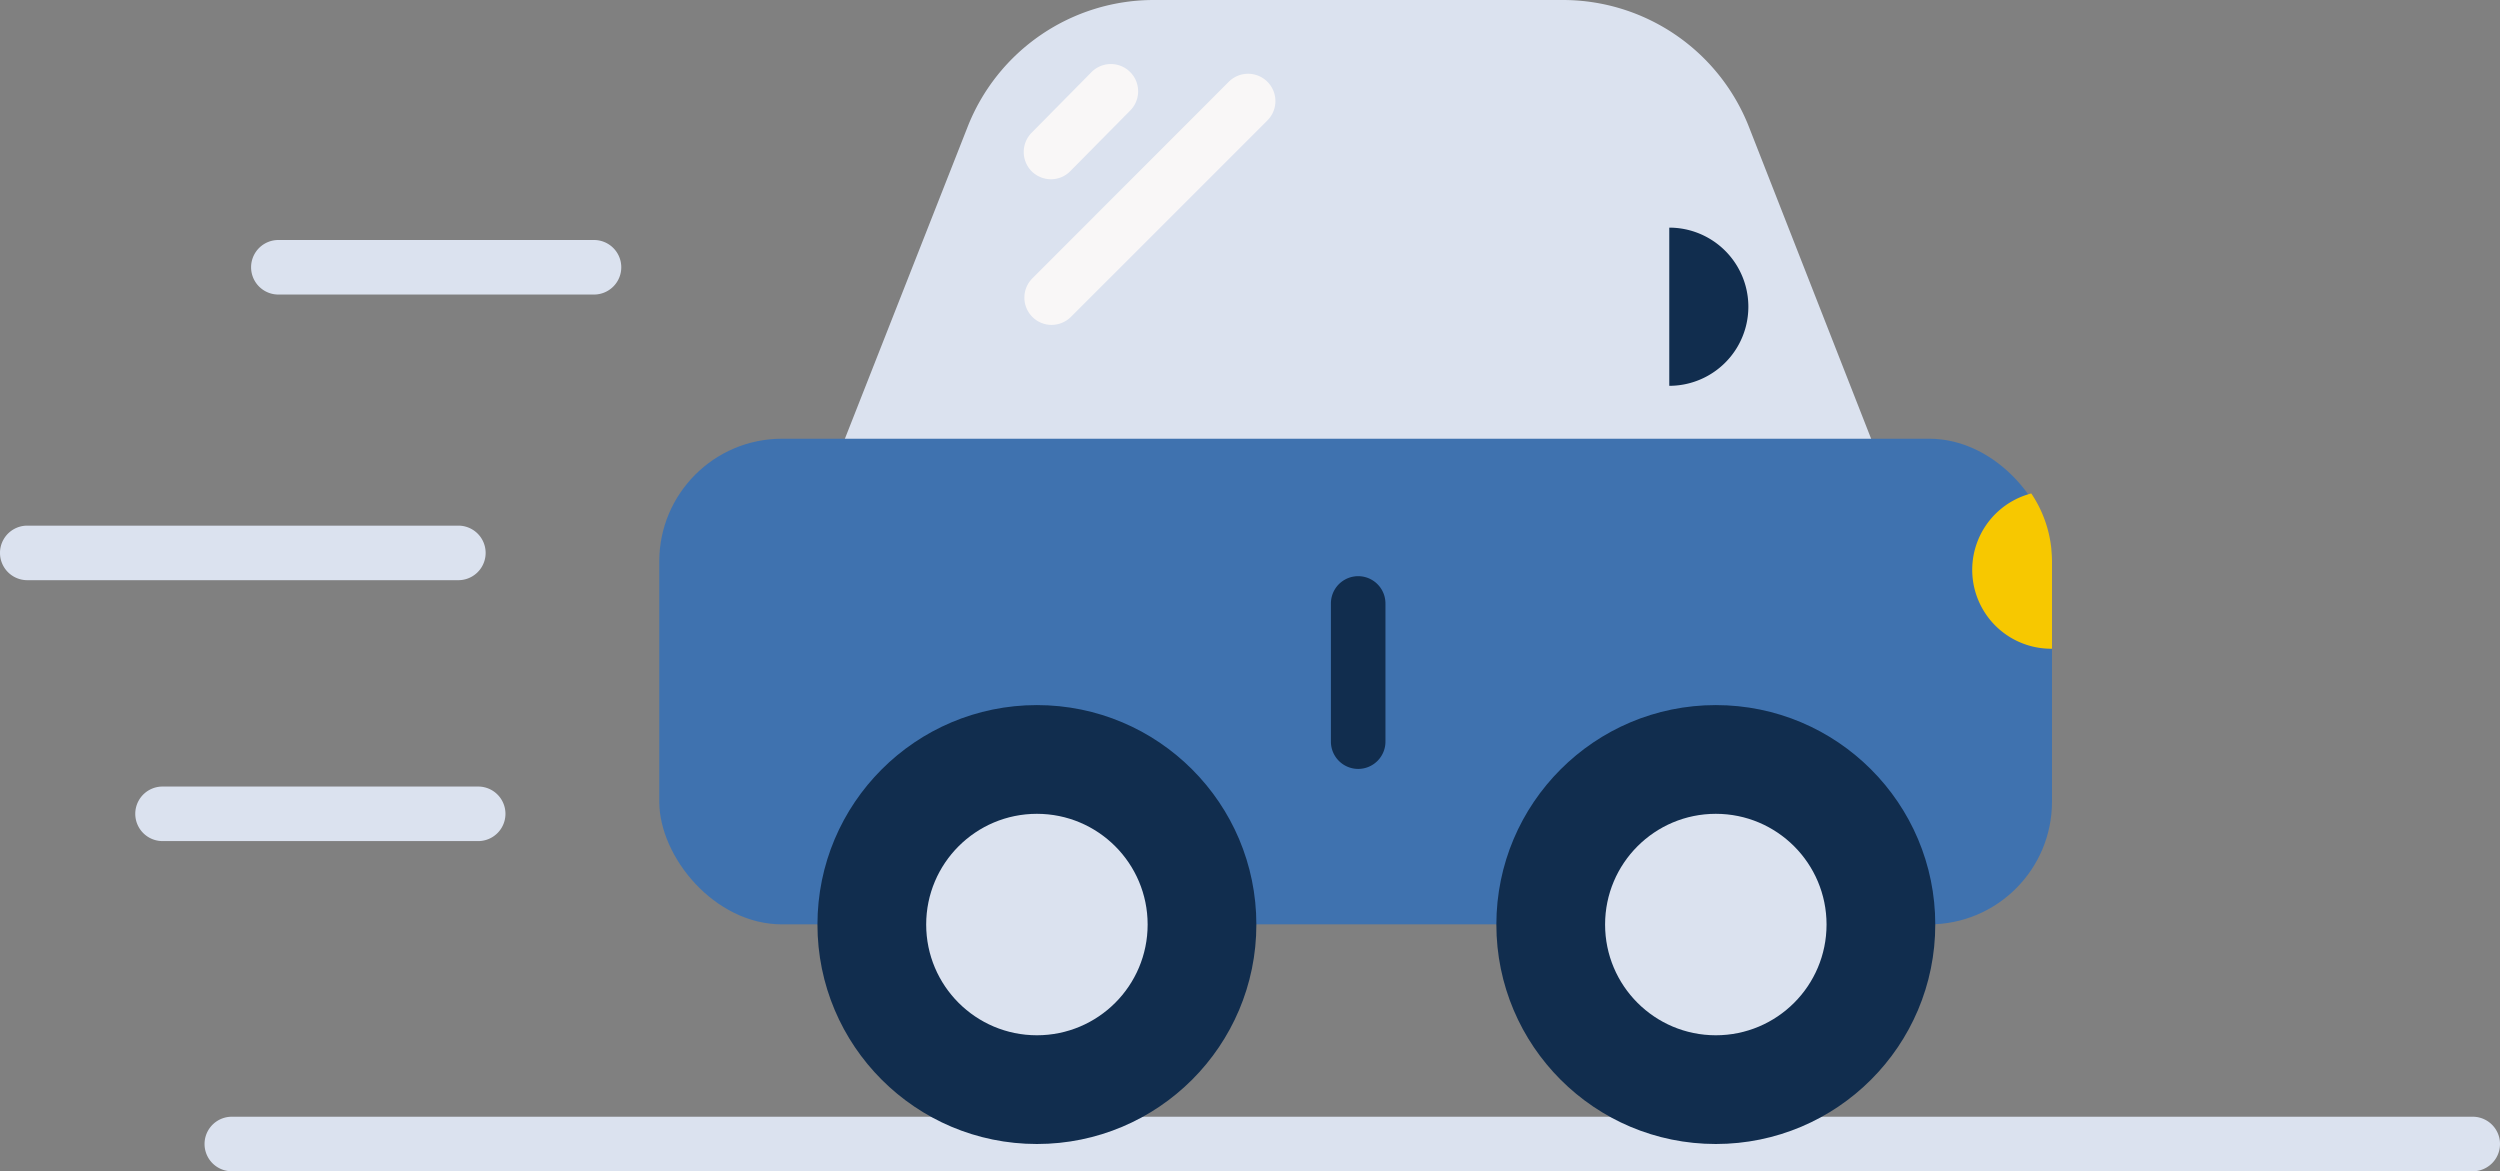 <svg xmlns="http://www.w3.org/2000/svg" viewBox="0 0 137.5 64.42"><rect x="0" y="0" width="137.5" height="64.42" fill="#808080" stroke="none"/><defs><style>.cls-1{fill:#dbe2ef;}.cls-2{fill:#3f72af;}.cls-3{fill:#112d4e;}.cls-4{fill:#f7c800;}.cls-5{fill:#f9f7f7;}</style></defs><g id="Capa_2" data-name="Capa 2"><g id="Capa_1-2" data-name="Capa 1"><path class="cls-1" d="M136,64.42H12.75a1.5,1.5,0,0,1,0-3H136a1.5,1.5,0,0,1,0,3Z"/><path class="cls-1" d="M107.68,36.3h-66L53.21,7A11,11,0,0,1,63.49,0H85.92A11,11,0,0,1,96.2,7Z"/><rect class="cls-2" x="36.26" y="24.13" width="76.6" height="26.71" rx="6.75"/><circle class="cls-3" cx="94.37" cy="50.85" r="12.07"/><circle class="cls-1" cx="94.37" cy="50.85" r="6.09"/><circle class="cls-3" cx="57.03" cy="50.85" r="12.07"/><circle class="cls-1" cx="57.03" cy="50.85" r="6.09"/><path class="cls-4" d="M112.86,30.88v4.8a4.34,4.34,0,0,1-1.14-8.54A6.68,6.68,0,0,1,112.86,30.88Z"/><path class="cls-3" d="M91.81,12.52v8.7a4.35,4.35,0,0,0,0-8.7Z"/><path class="cls-3" d="M74.7,42.29a1.5,1.5,0,0,1-1.5-1.5v-7.6a1.5,1.5,0,0,1,3,0v7.6A1.5,1.5,0,0,1,74.7,42.29Z"/><line class="cls-5" x1="57.84" y1="16.37" x2="68.65" y2="5.56"/><path class="cls-5" d="M57.84,17.87a1.5,1.5,0,0,1-1.06-2.56L67.58,4.5a1.5,1.5,0,0,1,2.13,2.12L58.9,17.43A1.53,1.53,0,0,1,57.84,17.87Z"/><line class="cls-5" x1="57.8" y1="8.36" x2="61.06" y2="5.1"/><path class="cls-5" d="M57.8,9.86a1.53,1.53,0,0,1-1.06-.44,1.51,1.51,0,0,1,0-2.12L60,4a1.5,1.5,0,1,1,2.12,2.12L58.86,9.42A1.49,1.49,0,0,1,57.8,9.86Z"/><path class="cls-1" d="M25.21,31.91H1.5a1.5,1.5,0,0,1,0-3H25.21a1.5,1.5,0,0,1,0,3Z"/><path class="cls-1" d="M32.67,16.2H15.31a1.5,1.5,0,1,1,0-3H32.67a1.5,1.5,0,0,1,0,3Z"/><path class="cls-1" d="M26.3,46.26H8.94a1.5,1.5,0,1,1,0-3H26.3a1.5,1.5,0,1,1,0,3Z"/></g></g></svg>